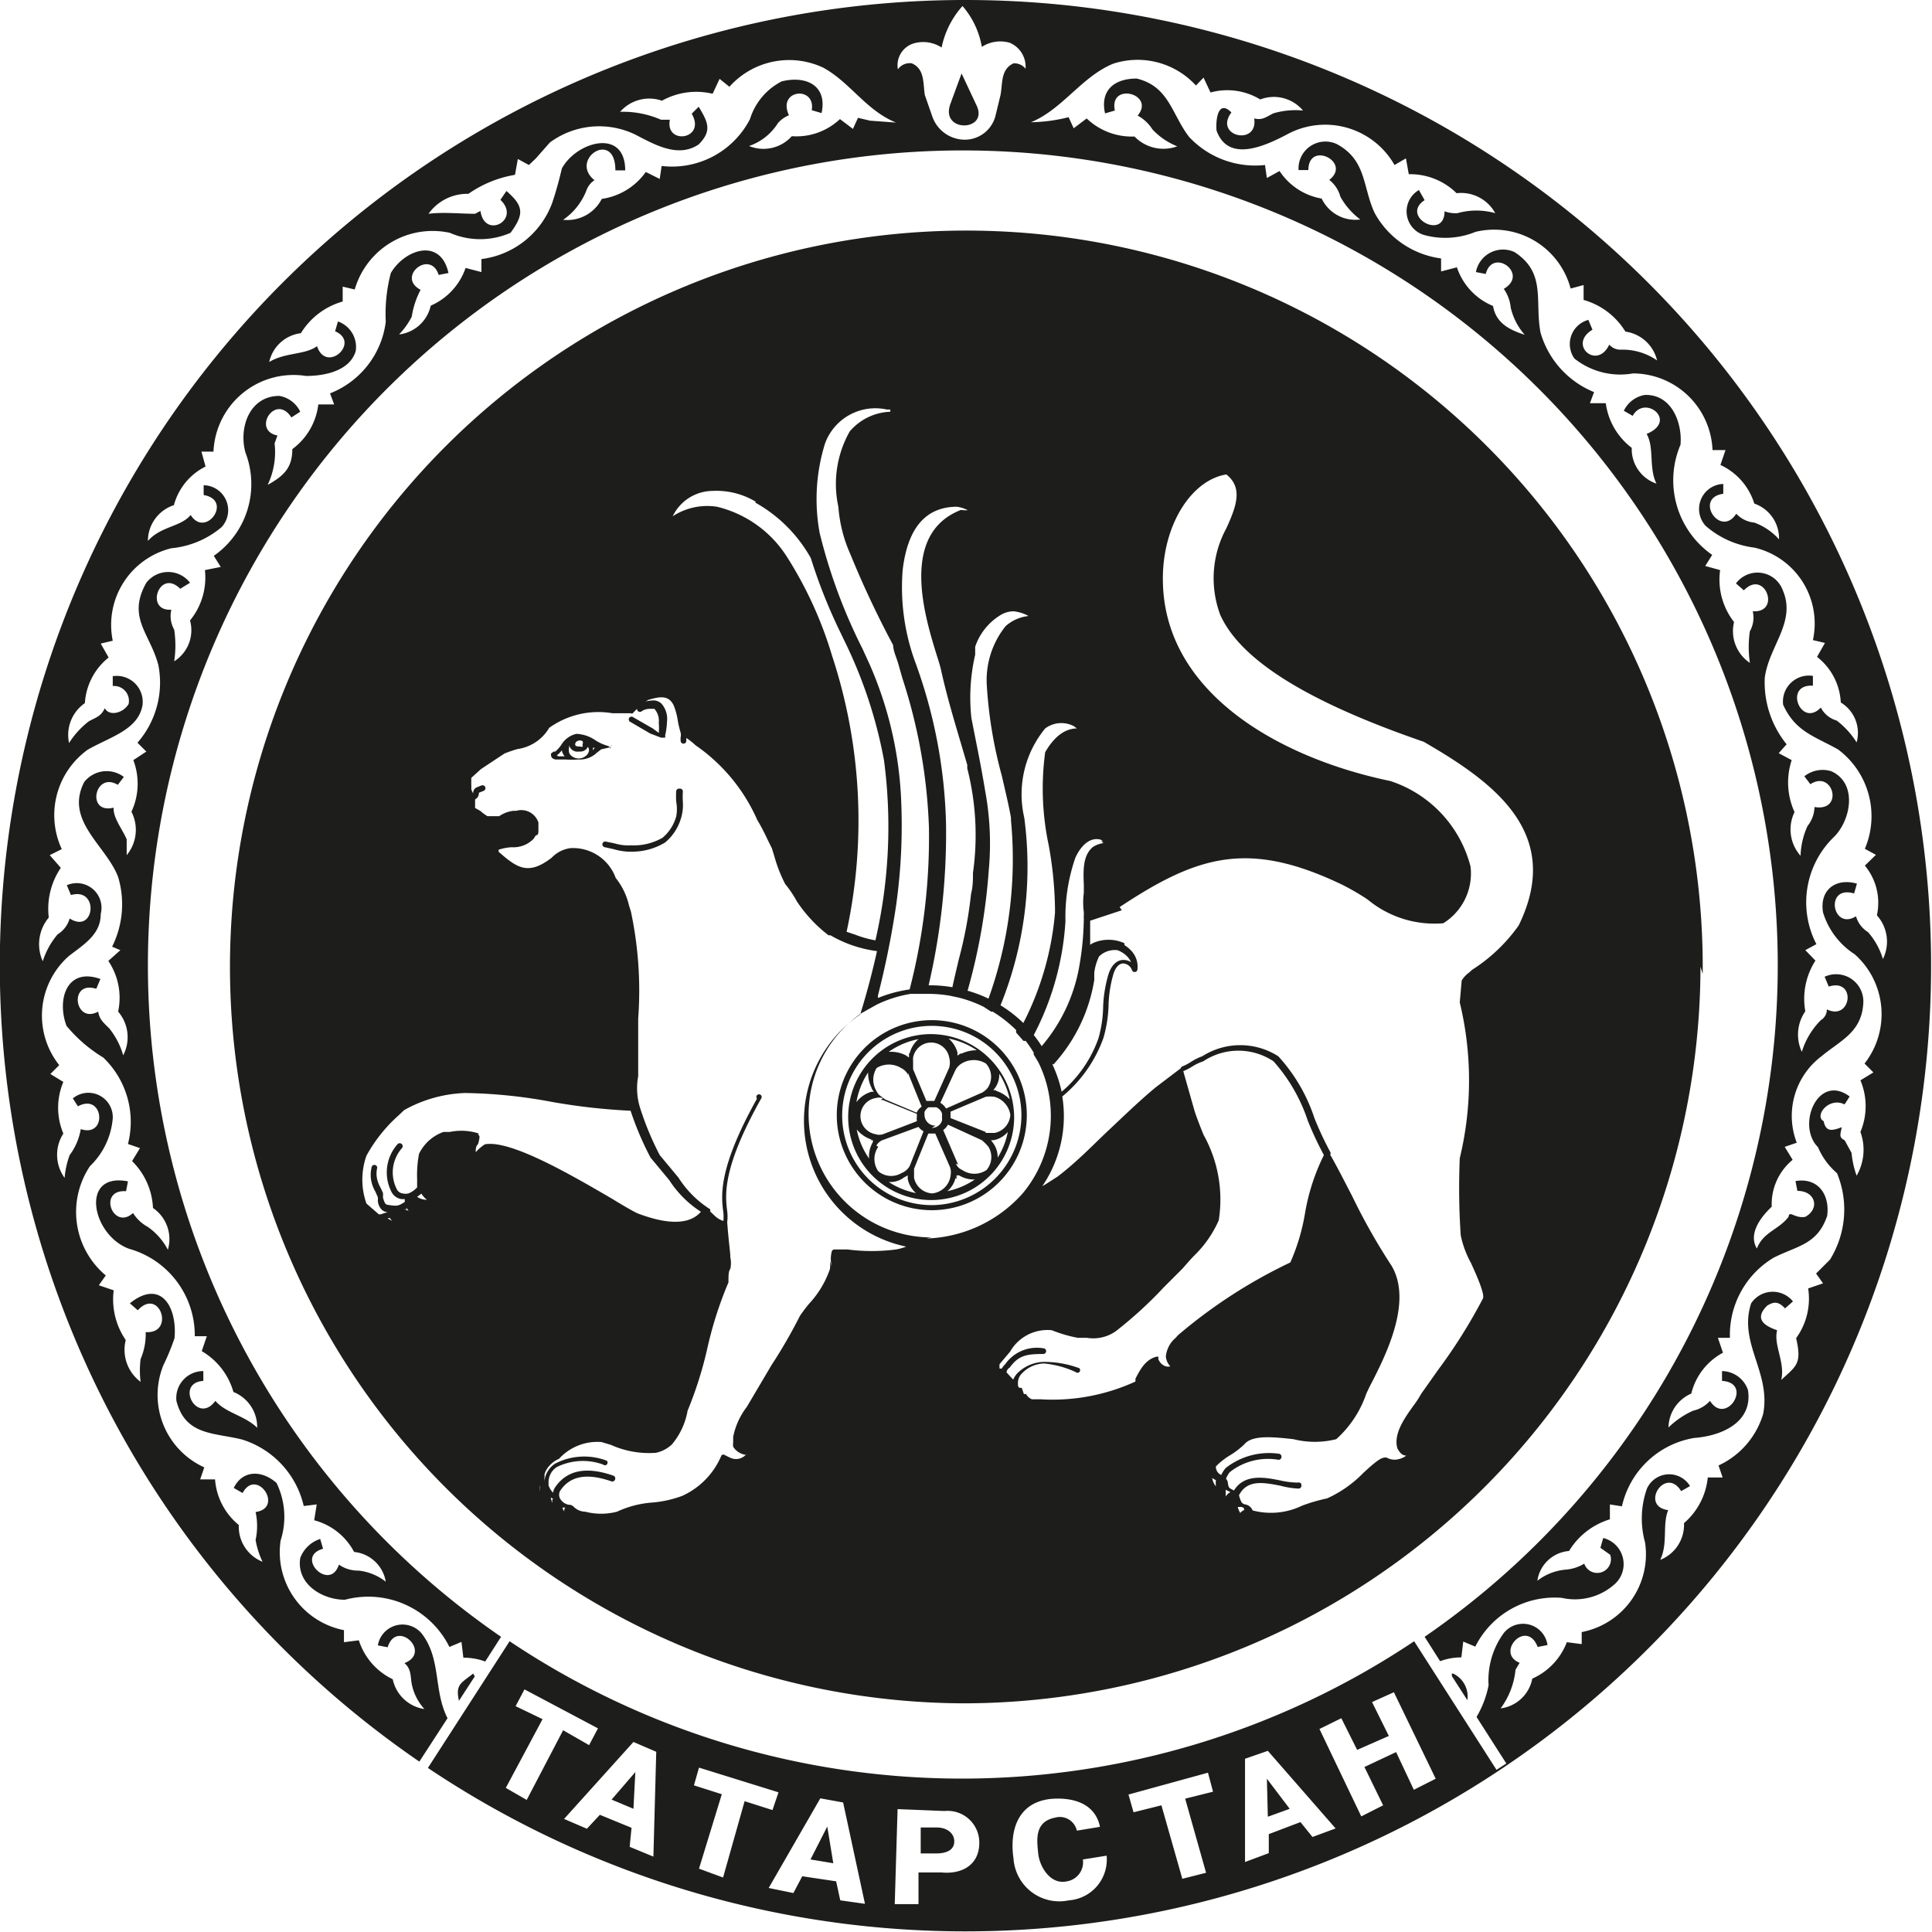 <svg xmlns="http://www.w3.org/2000/svg" viewBox="0 0 61 61"><defs><style>.cls-1{fill:#1d1d1b;}</style></defs><title>Gerb_Tatarstan</title><g id="Слой_2" data-name="Слой 2"><g id="Слой_1-2" data-name="Слой 1"><path class="cls-1" d="M34.84,26.62a.81.81,0,0,0-.33.12c-.32.26-.31.73-.29,1.19,0,.09,0,.18,0,.26a2.34,2.34,0,0,0,0,.61v.13s0,0,0,0a.09.09,0,0,0,0,.05,9.19,9.19,0,0,1-.16,1.62s0,0,0,0a5.26,5.26,0,0,1-1.17,2.43,4.15,4.15,0,0,0-.25-.35,8.91,8.91,0,0,0,1-3.59,5.73,5.73,0,0,1,.31-2c.05-.12.33-.7.8-.58l.08.05h-.06m4.51,21.12a.26.26,0,0,0-.12.09.65.65,0,0,1-.08-.19l.11,0a.13.13,0,0,1,.09.05m-.66-.68c0,.06.1.1.23.16h0a.38.38,0,0,0-.15.14l0-.07,0-.08s0,0,0,0a1.22,1.22,0,0,1,0-.14m-7.16-3.81h0m.72.67h0c-.09,0-.12,0-.12-.14a.42.42,0,0,1,.13-.32,1,1,0,0,1,.69-.31,3,3,0,0,1,1,.27.09.09,0,0,0,.12,0,.09.09,0,0,0,0-.12A3.19,3.19,0,0,0,32.93,43a1.23,1.23,0,0,0-.82.37.74.74,0,0,0-.12.19v0s0,0,0,0h0l-.11-.12-.1-.11v0s0-.09.1-.15c.28-.39.54-.43,1.06-.43a.09.09,0,0,0,0-.18,1.22,1.22,0,0,0-1.2.5.62.62,0,0,0-.11.14l-.07,0a.74.74,0,0,1,0-.14l.33-.39A1.36,1.36,0,0,1,33.21,42a4.34,4.34,0,0,0,.82.24l.1,0h.19a1.23,1.23,0,0,0,1-.28,12.93,12.93,0,0,0,1.42-1.31l.59-.59c.15-.17.27-.31.38-.42a3.55,3.55,0,0,0,.77-1.11,4.19,4.19,0,0,0-.48-2.7c-.11-.27-.21-.53-.28-.74l-.36-1.27a1.69,1.69,0,0,0,.29-.15,1.48,1.48,0,0,1,.34-.16,2,2,0,0,1,2.22,0,5.33,5.33,0,0,1,1.08,1.87,10.48,10.48,0,0,0,.51,1.09h0a6.58,6.58,0,0,0-.6,1.86,6.4,6.4,0,0,1-.46,1.53,16.12,16.12,0,0,0-3.55,2.3l-.07.08a.88.88,0,0,0-.31.59.52.52,0,0,0,.14.31.28.28,0,0,1-.14,0,.37.37,0,0,1-.24-.24.09.09,0,0,0,0-.06.09.09,0,0,0-.07,0c-.34.09-.51.42-.65.69l0,.09a6.27,6.27,0,0,1-3,.56h-.19l-.08,0a.36.36,0,0,1-.18-.16.09.09,0,0,0-.07,0m.93-10.41a5.17,5.17,0,0,0,1.29-2.67c0-.07,0-.15,0-.23a1.67,1.67,0,0,1,.15-.51.71.71,0,0,1,.58-.2.81.81,0,0,1,.32.21.56.56,0,0,1,.11.17.42.42,0,0,0-.26-.07c-.1,0-.34.07-.46.48a4.08,4.08,0,0,0-.16,1,3.89,3.89,0,0,1-.15,1,3.93,3.93,0,0,1-1.16,1.68,4,4,0,0,0-.3-.88M34,23c-.29,0-.66.16-1,.75v0a8.59,8.59,0,0,0,.11,2.93,12,12,0,0,1,.2,2v0c0,.06,0,.11,0,.14a9.37,9.37,0,0,1-1,3.48,4.15,4.15,0,0,0-.72-.56,11.67,11.67,0,0,0,.75-5.92A3.27,3.27,0,0,1,33,23a.85.85,0,0,1,.91-.07h0L34,23m-1.53-3.55a1.29,1.29,0,0,0-.72.32,2.73,2.73,0,0,0-.59,1.92h0a13.9,13.9,0,0,0,.47,2.8c.11.48.22.93.29,1.33a.09.09,0,0,0,0,0s0,.05,0,.08a13,13,0,0,1-.71,5.63,4.17,4.17,0,0,0-.66-.25,18.83,18.83,0,0,0,.67-3.82A9.08,9.08,0,0,0,31.11,25c-.09-.55-.19-1.07-.3-1.62l-.14-.71a6,6,0,0,1,.12-2l0-.25a1.87,1.87,0,0,1,.8-1A.82.82,0,0,1,32,19.3a1.31,1.31,0,0,1,.44.13M30.63,16.1a1,1,0,0,1-.29,0h0c-1.95.76-1.14,3.38-.75,4.63.06.19.11.35.13.46.17.77.41,1.57.64,2.35l.18.61h0l0,.11a8.52,8.52,0,0,1,.18,3.3c0,.21,0,.43-.06.66a13.63,13.63,0,0,1-.39,2.08c-.07.3-.14.59-.2.87a4.13,4.13,0,0,0-.64-.06h-.11a21.24,21.24,0,0,0,.55-5.07,15.9,15.9,0,0,0-1-5.21A6.89,6.89,0,0,1,28.5,18c.16-1.36.75-2,1.72-2a1.09,1.09,0,0,1,.41.15M28.11,13a1.77,1.77,0,0,0-1.28.62A3.37,3.37,0,0,0,26.47,16a4.46,4.46,0,0,0,.38,1.5,30.43,30.43,0,0,0,1.35,2.87h0c0,.17.1.38.16.58l.13.46a17,17,0,0,1,.84,4.72,19.19,19.19,0,0,1-.61,5.11,4.13,4.13,0,0,0-1,.27l0-.08a28.34,28.34,0,0,0,.57-2.82,18.12,18.12,0,0,0,.16-3.41,11.89,11.89,0,0,0-1-4.24l-.22-.48a17.15,17.15,0,0,1-1.35-3.65A5.9,5.9,0,0,1,26.05,14,1.69,1.69,0,0,1,28,12.93h0l.11,0m1.31,26.14A3.89,3.89,0,0,1,27.18,32h0l.5-.28,0,0a3.88,3.88,0,0,1,1.07-.34h0l.3,0h.28a4,4,0,0,1,.67.06l0,0,.28.06h0a3.89,3.89,0,0,1,.78.29l.23.15h.05a4,4,0,0,1,.75.59.09.09,0,0,0,0,.08l.22.25a.09.09,0,0,0,.07,0h0a3.74,3.74,0,0,1,.26.38.09.09,0,0,0,0,.06l.14.23a3.82,3.82,0,0,1-.5,4.16h0l0,0a4.24,4.24,0,0,1-2.94,1.41h-.09m9,7.54a.35.35,0,0,0,.14.09,1,1,0,0,0,0,.2.55.55,0,0,1-.12-.29m-2.92-18c2.46-1.63,4.06-2.12,7-.72a7.63,7.63,0,0,1,.83.48,3.3,3.3,0,0,0,2.39.75l0,0a1.85,1.85,0,0,0,.86-1.79,3.85,3.85,0,0,0-2.53-2.7c-3.57-.74-7.33-2.87-7.18-6.6.07-1.6.94-2.91,2-3.08.53.42.32,1,0,1.7a3.3,3.3,0,0,0-.19,2.74c.65,1.43,2.76,2.74,6.42,4,2.2,1.27,4.43,2.88,3,5.8a5.26,5.26,0,0,1-1.47,1.4l-.1.09a.85.85,0,0,0-.23.25v0l-.06.69a.08.08,0,0,0,0,0,10.49,10.49,0,0,1,0,4.92A22.23,22.23,0,0,0,46.12,39a3.1,3.1,0,0,0,.32.87c.18.39.45,1,.38,1.13a16.74,16.74,0,0,1-1.42,2.26l-.53.75a3.24,3.24,0,0,1-.24.37c-.29.4-.64.9-.51,1.35.1.18.17.22.28.23a.62.62,0,0,1-.24.11.5.5,0,0,1-.38-.05l-.05,0c-.14,0-.33.16-.68.48a3.75,3.75,0,0,1-1.15.81,5.39,5.39,0,0,0-.79.23,2.26,2.26,0,0,1-1.56.15.31.31,0,0,0-.23-.19.17.17,0,0,1-.12-.07.83.83,0,0,1-.08-.22c.26-.51.79-.4,1.31-.3A2.63,2.63,0,0,0,41,47a.09.09,0,0,0,.09-.1.08.08,0,0,0-.1-.09,2.54,2.54,0,0,1-.58-.07c-.5-.1-1.12-.21-1.45.32-.15-.08-.16-.08-.18-.17s0-.11-.07-.2a.67.67,0,0,1,.12-.21,1.94,1.94,0,0,1,1.53-.39.09.09,0,0,0,.1-.09.09.09,0,0,0-.08-.1,2.21,2.21,0,0,0-1.68.45.86.86,0,0,0-.14.22.28.28,0,0,1-.17-.27v0a2.25,2.25,0,0,1,.46-.36,2.53,2.53,0,0,0,.44-.34c.25-.3.91-.23,1.55-.16a2.77,2.77,0,0,0,1.35,0A3.4,3.4,0,0,0,43.14,44l.1-.21c.48-.93,1.38-2.66.7-3.82a19.55,19.55,0,0,1-1.25-2.21c-.24-.46-.46-.9-.69-1.3h0a.09.09,0,0,0,0-.09,10.43,10.43,0,0,1-.5-1.07,5.37,5.37,0,0,0-1.14-1.95,2.23,2.23,0,0,0-2.4,0,1.69,1.69,0,0,0-.36.18,1.49,1.49,0,0,1-.27.14.09.09,0,0,0-.05.06h0l-.79.6c-.53.44-1,.9-1.48,1.35s-1,1-1.62,1.47L33,37.4l-.09.05a3.92,3.92,0,0,0,.63-2.83,4.25,4.25,0,0,0,1.3-1.85,4.1,4.1,0,0,0,.16-1,3.89,3.89,0,0,1,.15-1c.06-.21.17-.34.3-.35a.31.31,0,0,1,.29.21.09.09,0,0,0,.17,0A.73.73,0,0,0,35.7,30a.92.92,0,0,0-.2-.16.09.09,0,0,0,0-.06,1.21,1.21,0,0,0-1,0l-.08.05,0-.58h0c0-.06,0-.12,0-.18v0l1-.33h0M23.85,15.87a4.55,4.55,0,0,1,1.75,1.75A16.86,16.86,0,0,0,26.55,20l.09.19A14.5,14.5,0,0,1,27.91,24a15.94,15.94,0,0,1-.27,5.69,3.35,3.35,0,0,1-.64-.18l-.27-.09a16.64,16.64,0,0,0-.46-8.72,12.4,12.4,0,0,0-1.45-3.16A3.62,3.62,0,0,0,22.64,16a2,2,0,0,0-1.4.3,1.41,1.41,0,0,1,1.25-.8,2.41,2.41,0,0,1,1.37.34m-6.42,31.5a.44.44,0,0,0,0,.12.91.91,0,0,1-.05-.18l.08.05m.35.31a.16.16,0,0,0,0,.08.24.24,0,0,1-.06-.12l.09,0M17,46.92l.06,0h0a.54.54,0,0,0,0,.18.42.42,0,0,1,0-.22m-4.22-8.75a.44.44,0,0,0,.06.1l-.13-.05.07,0m-.54.27.08.1-.14-.08Zm1-.77a.7.7,0,0,0,.18.2.54.54,0,0,1-.31-.09l.13-.1m1.82-1.9a1.78,1.78,0,0,0-.92-.05H14a1.37,1.37,0,0,0-.77.69,3.63,3.63,0,0,0-.06.8c0,.1,0,.18,0,.26h0a.76.76,0,0,1-.27.19h0a.39.39,0,0,1-.19,0,.24.24,0,0,1-.19-.15,1.16,1.16,0,0,1,.18-1.29.09.09,0,0,0-.16-.1,1.34,1.34,0,0,0-.19,1.47.42.42,0,0,0,.33.25h.1l0,.09h0c-.21.13-.23.14-.54.09-.07,0-.11-.08-.15-.24a.51.51,0,0,0,0-.14l-.08-.17a1,1,0,0,1-.1-.25.8.8,0,0,1,0-.37.09.09,0,1,0-.18,0,1,1,0,0,0,0,.45,1.11,1.11,0,0,0,.12.3l.08.18a.56.56,0,0,1,0,.1c0,.14.1.37.31.37h0l-.22.07h0l-.06,0L11.57,38a2.26,2.26,0,0,1,0-1.51,4.77,4.77,0,0,1,1-1.26l.19-.18a4.23,4.23,0,0,1,1.92-.54,16,16,0,0,1,2.74.28,19.38,19.38,0,0,0,2.49.28,9.6,9.6,0,0,0,.63,1.48l.59.71a3.34,3.34,0,0,0,1,1c-.49.57-1.52.23-2,.05-.17-.08-.46-.25-.82-.47-1.27-.74-3.19-1.86-4-1.71h0a1.36,1.36,0,0,0-.29.25c0-.09,0-.19.07-.25a1,1,0,0,0,.05-.23.09.09,0,0,0-.05-.08m11.11,4a.71.71,0,0,1,0,.26,3.09,3.09,0,0,1-.66,1.09c-.1.12-.19.24-.28.37a16,16,0,0,1-.9,1.56l-.78,1.32a2.3,2.3,0,0,0-.43.94.7.7,0,0,0,0,.08.5.5,0,0,0,0,.09.46.46,0,0,0,0,.15v0h0a.56.56,0,0,0,.45.26l-.06,0a.42.42,0,0,1-.45.1L23,46l-.1-.05a.09.09,0,0,0-.12,0,2.43,2.43,0,0,1-1.24,1.28,3.53,3.53,0,0,1-.94.21,3.18,3.18,0,0,0-1.12.29,2,2,0,0,1-1,0,.53.53,0,0,1-.36-.15.21.21,0,0,0-.17-.07h0a.41.41,0,0,1-.27-.2.26.26,0,0,1,0-.23c.31-.48.84-.58,1.62-.31a.09.09,0,0,0,.12-.06.09.09,0,0,0-.06-.12c-.86-.3-1.47-.17-1.84.38a.51.51,0,0,0-.06.16.67.67,0,0,1-.14-.23v-.08a.57.57,0,0,1,.26-.5,1.86,1.86,0,0,1,1.46-.08.09.09,0,0,0,.12,0,.09.09,0,0,0,0-.12,2,2,0,0,0-1.63.09.75.75,0,0,0-.34.56s0,0,0-.13a.09.09,0,0,0,0-.06v0a.43.43,0,0,1,.06-.17.85.85,0,0,1,.4-.35l0,0a1.64,1.64,0,0,1,1.34-.53l.3.09a2.93,2.93,0,0,0,1.42.25,1.05,1.05,0,0,0,.51-.27,2.27,2.27,0,0,0,.49-1.06,12.22,12.22,0,0,0,.63-2,12,12,0,0,1,.66-2.05v0c0-.22,0-.35.06-.43a.9.9,0,0,0,0-.36c0-.16-.05-.45-.1-1.11,0,0,0,0,0,0v0a1.39,1.39,0,0,0,0-.35c-.06-.5-.17-1.34,1.07-3.55a.09.09,0,0,0,0-.11l0,0a.09.09,0,0,0-.13,0,.09.09,0,0,0,0,.11c-1.24,2.22-1.13,3.08-1.06,3.6a1.51,1.51,0,0,1,0,.26.7.7,0,0,1-.3-.19l-.12-.11h0a.09.09,0,0,0,0-.07,3.25,3.25,0,0,1-1-1l-.59-.71a9.31,9.31,0,0,1-.62-1.49h0a2.07,2.07,0,0,1-.06-1c0-.6,0-1.22,0-1.82a12,12,0,0,0-.23-3.38l-.06-.19a2.17,2.17,0,0,0-.42-.87A1.43,1.43,0,0,0,18,26.78a1,1,0,0,0-.58.3c-.74.57-1.09.33-1.68-.19a.08.08,0,0,0,0-.06l0,0a1.55,1.55,0,0,1,.42-.08.88.88,0,0,0,.7-.28.3.3,0,0,1,.07-.1c.07,0,.07-.08.07-.19s0-.11,0-.21a.08.08,0,0,0,0,0,.57.57,0,0,0-.7-.37h0l-.09,0a1,1,0,0,0-.45.17h0l-.16,0h-.21l-.12-.08h0l-.11-.09,0,0L15,25.51l0,0,0-.07v-.06s0-.09,0-.14h0a.22.22,0,0,0,.12-.21v0l.15-.06a.09.09,0,1,0-.07-.17l-.15.06a.19.19,0,0,0-.11.19v0a.44.44,0,0,1-.06-.14.9.9,0,0,0,0-.13l0-.22.31-.28.74-.49a4.07,4.07,0,0,1,.41-.14,1.38,1.38,0,0,0,1-.67,2.67,2.67,0,0,1,2-.46h.57a.09.09,0,0,0,.07,0,1.94,1.94,0,0,1,.33-.3l.15-.12c.37-.11.65-.16.81.17a2.09,2.09,0,0,1,.13.48,2.85,2.85,0,0,0,.09.38.34.34,0,0,1,0,.15.76.76,0,0,0,0,.11.09.09,0,0,0,.18,0,.59.59,0,0,1,0-.09v0a2.26,2.26,0,0,1,.29.23,5.61,5.61,0,0,1,1.95,2.36c.14.23.24.44.35.67l.11.22.08.26a4.59,4.59,0,0,0,.34.87,3.48,3.48,0,0,1,.37.55,4.41,4.41,0,0,0,1,1.07h.06a3.9,3.9,0,0,0,1.47.5c-.17.77-.36,1.45-.53,2a4.06,4.06,0,0,0,1.45,7.33h0a1.57,1.57,0,0,1-.32.09,5.91,5.91,0,0,1-1.53,0l-.4,0a.09.09,0,0,0-.1.07.94.94,0,0,0,0,.46m27.5-9.23A23.25,23.25,0,1,0,30.42,53.78,23.29,23.29,0,0,0,53.69,30.52"/><path class="cls-1" d="M29.57,57.7h-.5l0,.82h.5c.28,0,.56-.09.56-.38s-.28-.44-.53-.44"/><polygon class="cls-1" points="40.03 57.36 40.72 57.11 40 56.16 40.03 57.36"/><polygon class="cls-1" points="25.59 58.71 26.31 58.83 26.12 57.67 25.59 58.71"/><polygon class="cls-1" points="20 57.11 20.06 55.95 19.31 56.82 20 57.11"/><path class="cls-1" d="M44.64,56.51l-.56-1.19-1,.47L43.67,57l-.69.35-1.32-2.76.69-.34.5,1,1-.44-.53-1.07.69-.31,1.32,2.73ZM41.44,58l-.38-.47-1,.38,0,.6-.75.28,0-3.26.72-.25,2.14,2.45Zm-3.36,1.13-.75.19L36.67,57l-.88.22-.16-.56,2.51-.69.16.6-.88.22ZM33.75,60A1.45,1.45,0,0,1,32,58.68c-.13-.88.13-1.76,1.16-1.88.63-.06,1.41.09,1.57.88L34,57.8a.55.55,0,0,0-.69-.41c-.66.13-.57.72-.53,1.13s.38,1,.91.88a.61.61,0,0,0,.5-.69l.75-.12A1.29,1.29,0,0,1,33.75,60m-4-.88H29l0,1-.75,0,.09-3,1.48.06a1,1,0,0,1,1.1,1c0,.72-.57,1-1.19.94M26.53,60l-.13-.6-1.07-.16-.28.53-.78-.16,1.63-2.83.72.13.69,3.2Zm-3.7-.72L22.07,59l.72-2.35-.88-.28.16-.56,2.51.78-.19.56-.88-.28Zm-2.2-.66-.75-.31.06-.6-1-.41-.41.44-.72-.31L20,55l.72.31Zm-4-1.79-.66-.38,1.16-2.17-.85-.41.28-.53,2.32,1.23-.28.53-.82-.47ZM32,2c-.41.19-.34.63-.41,1l-.16.66a1,1,0,0,1-1,.75,1.09,1.09,0,0,1-1-.75L29.2,3c-.06-.38,0-.82-.41-1a.45.45,0,0,0-.44.19.72.72,0,0,1,.5-.82,1.07,1.07,0,0,1,.88.13A2.8,2.8,0,0,1,30.39.19,2.66,2.66,0,0,1,31,1.48a1.07,1.07,0,0,1,.88-.13.82.82,0,0,1,.5.82A.45.45,0,0,0,32,2M30.52,0A30.48,30.48,0,0,0,13.24,55.62l.89-1.37c-.45-.88-.19-1.87-.82-2.68a.79.79,0,0,0-1.38.38l.31.06c.28-.91,1.41.16.53.5.19.16.19.35.22.6a1.64,1.64,0,0,0,.41.85,1.2,1.2,0,0,1-1-.94,2.06,2.06,0,0,1-1.07-1.23l-.47.06,0-.38a2.51,2.51,0,0,1-2-2.83,2.44,2.44,0,0,0-.13-1.82c-.47-.41-1.07-.41-1.35.16l.28.16c.44-.82,1.32.47.41.6a2.07,2.07,0,0,1,0,.88,2.56,2.56,0,0,0,.22.69,1.19,1.19,0,0,1-.75-1.16,2.05,2.05,0,0,1-.75-1.44l-.47,0,.13-.38a2.51,2.51,0,0,1-1.29-3.23,6.92,6.92,0,0,0,.35-.85c.09-1-.44-1.88-1.41-1.1l.25.22c.69-.75,1.19.75.25.69a2,2,0,0,1-.16.85,2.78,2.78,0,0,0,0,.72,1.26,1.26,0,0,1-.47-1.32,2.27,2.27,0,0,1-.38-1.57l-.47-.16.22-.31a2.61,2.61,0,0,1-.5-3.45,2.36,2.36,0,0,0,.72-1.51.77.77,0,0,0-1.26-.63l.16.25c.82-.44.94,1,.09.72a1.89,1.89,0,0,1-.35.82,2.69,2.69,0,0,0-.16.72A1.24,1.24,0,0,1,2,35.79a2.1,2.1,0,0,1,0-1.63l-.41-.25.28-.28a2.51,2.51,0,0,1,.31-3.45c.5-.38,1-.69,1-1.32a.78.78,0,0,0-1.07-.91l.13.31C3.14,28,3,29.51,2.2,29a.87.87,0,0,1-.38.5,2.47,2.47,0,0,0-.47.85,1.31,1.31,0,0,1,.19-1.38,2.31,2.31,0,0,1,.38-1.57L1.57,27l.38-.19a2.55,2.55,0,0,1,.82-3.14c.72-.41,1.6-.63,1.73-1.41a.82.82,0,0,0-.94-.91l0,.31a.47.47,0,0,1,.5.57c-.19.31-.63.38-.75.13-.12.25-.25.28-.5.41a2.66,2.66,0,0,0-.63.69,1.22,1.22,0,0,1,.5-1.26,2,2,0,0,1,.75-1.44l-.25-.44.38-.09a2.49,2.49,0,0,1,1.85-2.92A2.87,2.87,0,0,0,7,16.64a.79.79,0,0,0-.57-1.32l0,.31c.94.16.06,1.38-.41.63-.31.38-.94.35-1.35.82a1.19,1.19,0,0,1,.82-1.13,1.92,1.92,0,0,1,1-1.22l-.13-.47.38,0a2.53,2.53,0,0,1,2.92-2.39c.6,0,1.38-.16,1.57-.78a.85.85,0,0,0-.56-.94l-.09.31c.82.35-.28,1.35-.57.47-.38.28-1,.19-1.51.5a1.17,1.17,0,0,1,1-.91,2.27,2.27,0,0,1,1.32-1l0-.47.38.09a2.56,2.56,0,0,1,3-1.79,2.39,2.39,0,0,0,1.92,0c.44-.6.41-.85-.13-1.32l-.19.28c.66.63-.5,1.26-.63.35L15,6.75c-.47,0-1-.06-1.47,0a1.5,1.5,0,0,1,1.26-.63,3.58,3.58,0,0,1,1.47-.6l.09-.5.35.19L16.92,5l.44-.5a2.62,2.62,0,0,1,2.7-.25c.6.31,1.35.75,2,.31.44-.44.28-.72,0-1.19l-.22.22c.47.82-.85,1-.69.19h-.28a3,3,0,0,0-1.29-.25,1.22,1.22,0,0,1,1.32-.35,2.23,2.23,0,0,1,1.6-.22l.22-.47.31.25A2.53,2.53,0,0,1,26,2.14c.85.47,1.35,1.35,2.29,1.73l-.82-.06-.38-.09-.16.35-.41-.31A2,2,0,0,1,25,4.3a1.2,1.2,0,0,1-1.35.31,1.74,1.74,0,0,0,.91-.72.89.89,0,0,1,.35-.25c-.38-.82.85-.94.72-.16l.31.09c.19-.88-.5-1.19-1.26-1a2,2,0,0,0-1,1.19,2.77,2.77,0,0,1-2.79,1.48l-.06.41-.44-.22A2.06,2.06,0,0,1,19,6.28a1.22,1.22,0,0,1-1.22.66A2,2,0,0,0,18.52,6a.63.63,0,0,1,.25-.31c-.82-.66.66-1.63.66-.31h.31c0-1.35-1.54-.91-2-.06-.09.38-.19.75-.31,1.1a2.75,2.75,0,0,1-2.23,1.76l0,.41-.5-.13a2,2,0,0,1-1.1,1.19,1.17,1.17,0,0,1-1,.91A2.39,2.39,0,0,0,13,10a2.69,2.69,0,0,1,.28-.85c-.78-.41.31-1.29.57-.47l.31-.06c-.25-1.13-1.38-.75-1.82,0a5.06,5.06,0,0,0-.16,1.54,2.8,2.8,0,0,1-1.76,2.26l.13.35-.5,0a2.05,2.05,0,0,1-.82,1.41c0,.6-.28.85-.78,1.13A2.4,2.4,0,0,0,8.67,14l.09-.25c-.82-.16-.06-1.35.44-.57L9.48,13a.9.9,0,0,0-.66-.5c-.94,0-1.29,1-1.07,1.79a2.76,2.76,0,0,1-1,3.26l.22.35L6.47,18A2.14,2.14,0,0,1,6,19.59a1.16,1.16,0,0,1-.5,1.29,3.35,3.35,0,0,0,0-1,.87.87,0,0,1-.09-.63c-.85.06-.38-1.32.28-.66L6,18.4a.87.87,0,0,0-1.38,0C4,19.5,4.74,20,5,21a2.88,2.88,0,0,1-.66,2.45l.28.28L4.21,24a2.1,2.1,0,0,1-.06,1.63A1.25,1.25,0,0,1,4,27l0-.5c-.13-.31-.44-.69-.41-1-.88.22-.6-1.16.13-.72l.19-.25a.9.9,0,0,0-1.25.16c-.63,1.22.69,2,1.07,3a3,3,0,0,1-.19,2.2L3.8,30l-.38.34a2.08,2.08,0,0,1,.31,1.6,1.24,1.24,0,0,1,.16,1.38,2.42,2.42,0,0,0-.44-.85c-.19-.19-.31-.28-.35-.53-.75.41-.94-1-.06-.72l.13-.31c-1.07-.38-1.38.66-1.07,1.48a4.57,4.57,0,0,0,1.16,1,2.81,2.81,0,0,1,.78,2.73l.38.13-.25.41a2.21,2.21,0,0,1,.66,1.48,1.19,1.19,0,0,1,.47,1.32,2,2,0,0,0-.63-.72,1.28,1.28,0,0,1-.47-.44c-.63.57-1.13-.75-.22-.69l.06-.31C2.51,37,2.89,39,4.08,39.43a2.84,2.84,0,0,1,2.07,2.76h.38l-.16.47a2.18,2.18,0,0,1,1,1.29,1.19,1.19,0,0,1,.75,1.13c-.38-.38-1-.47-1.32-.85-.57.78-1.29-.57-.38-.63l0-.31a.85.85,0,0,0-.85.94c.28,1.1,1.19,1,2.07,1.22a2.87,2.87,0,0,1,1.95,2.1L10,47.5,9.92,48a2,2,0,0,1,1.26,1,1.13,1.13,0,0,1,1,.94,1.68,1.68,0,0,0-.85-.35,1.06,1.06,0,0,1-.63-.19c-.28.88-1.41-.25-.5-.5l-.09-.31a1,1,0,0,0-.63.6c-.13.82.69,1.32,1.41,1.32A2.86,2.86,0,0,1,14.19,52l.38-.16.06.5a1.92,1.92,0,0,1,.69.12l.5-.78a25.73,25.73,0,1,1,29.16,0l.49.77a1.89,1.89,0,0,1,.67-.12l.06-.5.38.16a2.8,2.8,0,0,1,2.73-1.54A1.88,1.88,0,0,0,51,50a.85.85,0,0,0-.38-1.44l-.09.31.31.22a.43.43,0,1,1-.82.28,1.33,1.33,0,0,1-.6.19,1.68,1.68,0,0,0-.88.35,1.1,1.1,0,0,1,1-.94,2.29,2.29,0,0,1,1.29-1l0-.47.38.06A2.81,2.81,0,0,1,53.5,45.4c.82-.06,1.85-.47,1.69-1.51a.88.88,0,0,0-.82-.6l0,.31c1,.06.13,1.44-.38.63a1,1,0,0,1-.53.31,2.68,2.68,0,0,0-.78.53A1.19,1.19,0,0,1,53.4,44a2,2,0,0,1,1-1.29l-.16-.47h.38A2.84,2.84,0,0,1,56,39.71c.75-.38,1.38-.41,1.69-1.32.09-.66-.28-1.22-1-1.1l.06.31c.57,0,.72.56.25.82-.34.06-.5-.22-.53,0-.31.41-.79.47-1,1-.28-.47.13-1,.47-1.32a1.81,1.81,0,0,1,.66-1.48l-.25-.41.38-.13a2.36,2.36,0,0,1,.78-2.73c.6-.5,1.26-.75,1.32-1.66a.86.86,0,0,0-1.22-.85l.13.31c.88-.28.72,1.1-.06.72a.39.39,0,0,1-.19.34,2.42,2.42,0,0,0-.6,1A1.29,1.29,0,0,1,57,31.93a2.23,2.23,0,0,1,.32-1.6L57,30l.35-.19a2.87,2.87,0,0,1,.56-3.39c.53-.53.75-1.69-.09-2.07a.93.93,0,0,0-.85.16l.19.25c.72-.47,1.07.88.13.72a1,1,0,0,1-.22.6,2.44,2.44,0,0,0-.22.94,1.25,1.25,0,0,1-.19-1.38A2.25,2.25,0,0,1,56.57,24l-.41-.22.25-.28a3.1,3.1,0,0,1-.69-2.1c.13-1,1-1.76.57-2.76a.85.85,0,0,0-1.48-.22l.25.22c.66-.69,1.19.72.28.66a.87.87,0,0,1-.09.63,3.42,3.42,0,0,0,0,1,1.21,1.21,0,0,1-.5-1.29A2.18,2.18,0,0,1,54.31,18l-.47-.13.22-.35a2.87,2.87,0,0,1-1-3.48c.06-.69-.28-1.6-1.13-1.57a.9.9,0,0,0-.66.5l.28.16c.38-.69,1.44.16.44.57.25.44.06,1.07.31,1.57a1.15,1.15,0,0,1-.78-1.13,2.12,2.12,0,0,1-.82-1.41l-.5,0,.13-.35a2.89,2.89,0,0,1-1.69-1.88c-.19-1,.19-1.88-.82-2.54a.87.87,0,0,0-1.22.63l.31.06c.22-.85,1.38,0,.57.47a1.25,1.25,0,0,1,.22.6,2,2,0,0,0,.44.85c-.5-.16-.91-.38-1-.91A2,2,0,0,1,46,8.44l-.5.13,0-.41a2.81,2.81,0,0,1-2.1-1.44c-.38-.82-.25-1.66-1.19-2.17A.85.85,0,0,0,41,5.37h.31c0-.94,1.38-.25.66.31a1,1,0,0,1,.35.53,2.26,2.26,0,0,0,.63.72,1.18,1.18,0,0,1-1.22-.66A2,2,0,0,1,40.4,5.4L40,5.62l-.06-.41a2.86,2.86,0,0,1-2.39-.88c-.56-.72-.63-1.6-1.66-1.85-.72,0-1.16.38-1,1.1l.31-.09c-.19-.91,1.29-.53.72.16a1.26,1.26,0,0,1,.47.44,2.18,2.18,0,0,0,.78.53,1.27,1.27,0,0,1-1.35-.31,2.06,2.06,0,0,1-1.51-.57l-.41.31-.16-.35a5.2,5.2,0,0,1-1.19.16c1-.41,1.6-1.44,2.6-1.85a2.5,2.5,0,0,1,2.61.69L38,2.45l.22.47a2,2,0,0,1,1.57.22,1.2,1.2,0,0,1,1.35.35,2.46,2.46,0,0,0-.94.09c-.25.13-.35.22-.6.16.13.88-1.29.57-.72-.19-.41-.41-.5.19-.47.57.38,1.07,1.63.44,2.29.09a2.52,2.52,0,0,1,3.33,1L44.39,5l.09.5a2.09,2.09,0,0,1,1.51.6,1.23,1.23,0,0,1,1.22.63,2.2,2.2,0,0,0-1.19,0,.94.94,0,0,1-.41-.06c0,.94-1.41.16-.63-.35L44.8,6a.78.78,0,0,0,.13,1.41,2.52,2.52,0,0,0,1.66-.09,2.5,2.5,0,0,1,3,1.79L50,9l0,.47a2.27,2.27,0,0,1,1.32,1,1.2,1.2,0,0,1,1,.91,1.91,1.91,0,0,0-1.13-.34.46.46,0,0,1-.38-.16c-.38.82-1.32,0-.53-.47l-.13-.31a.79.79,0,0,0-.44,1.22,2.32,2.32,0,0,0,1.85.47,2.52,2.52,0,0,1,2.51,2.42l.41,0-.16.47a2,2,0,0,1,1.07,1.22,1.16,1.16,0,0,1,.78,1.13,1.94,1.94,0,0,0-.78-.53.89.89,0,0,1-.57-.28c-.5.78-1.35-.5-.41-.63l0-.31a.79.79,0,0,0-.56,1.32,2.87,2.87,0,0,0,1.54.69,2.46,2.46,0,0,1,1.85,2.92l.38.09-.25.44a1.94,1.94,0,0,1,.75,1.44,1.12,1.12,0,0,1,.5,1.26,2.61,2.61,0,0,0-.63-.69.81.81,0,0,1-.5-.41c-.63.66-1.19-.75-.25-.69l0-.31a.82.82,0,0,0-.94.91c.38.85,1,1,1.73,1.41a2.63,2.63,0,0,1,.85,3.14l.35.19-.35.34a1.84,1.84,0,0,1,.38,1.57,1.24,1.24,0,0,1,.19,1.38,2.28,2.28,0,0,0-.47-.85.87.87,0,0,1-.38-.5c-.75.47-1-1-.06-.72l.09-.31c-.66-.19-1.19.19-1.07.91a2.4,2.4,0,0,0,1,1.32,2.53,2.53,0,0,1,.31,3.45l.28.28-.41.25a2.1,2.1,0,0,1,0,1.63,1.64,1.64,0,0,1-.12,1.38,2.91,2.91,0,0,1-.16-.72L58.24,36c-.19-.09-.13-.19-.09-.41-.25.09-.5.19-.57-.19-.31-.16.16-.78.66-.53l.16-.25c-1-.75-1.69.91-1,1.6a2.21,2.21,0,0,0,.6.82,3,3,0,0,1-.22,2.73l-.44.44.22.31-.47.16a2.12,2.12,0,0,1-.38,1.57c.19.82,0,.88-.47,1.32.13-.56-.25-1.1-.13-1.57-.38-.13-.75-.35-.31-.78.22-.13.35-.13.56.09l.25-.22a.82.82,0,0,0-1.32.06c-.41,1.26.63,2.17.38,3.49a2.61,2.61,0,0,1-1.41,1.63l.13.38-.47,0a2.18,2.18,0,0,1-.75,1.44,1.19,1.19,0,0,1-.75,1.16c.25-.53.06-1.1.25-1.57-.91-.12-.09-1.41.41-.6l.28-.16A.77.77,0,0,0,52,47a2.83,2.83,0,0,0-.06,1.7,2.5,2.5,0,0,1-2,2.83l0,.38-.47-.06A2.06,2.06,0,0,1,48.38,53a1.17,1.17,0,0,1-1,.94,2.45,2.45,0,0,0,.47-1.22l.13-.22c-.78-.31.22-1.41.57-.5l.31-.06a.78.78,0,0,0-1.38-.38A2.52,2.52,0,0,0,47,53.21a3.17,3.17,0,0,1-.38,1l.94,1.47-.31.2-2.6-4.06a25.68,25.68,0,0,1-28.56,0l-2.58,4A30.49,30.49,0,1,0,30.52,0"/><path class="cls-1" d="M14.94,52.84c-.4.31-.56.35-.45.86l.5-.77Z"/><path class="cls-1" d="M45.84,52.84l0,.08.49.76a.8.8,0,0,0-.45-.84"/><path class="cls-1" d="M30.36,2.32,30,3.3c-.31.91,1.26.85.82,0Z"/><path class="cls-1" d="M18.72,23.69l0,0a.29.29,0,0,0,0-.08l.06,0,0,0m-1.2.24h0a.82.82,0,0,0,.16-.16.37.37,0,0,0,.09.19h0l-.2,0m.34-.35a.1.1,0,0,0,0,0,.27.27,0,0,0,.3.2h.05a.26.26,0,0,0,.24-.15v0c.05.07.05.13,0,.22a.36.36,0,0,1-.47.1c-.14-.09-.14-.17-.12-.33m0,0h0m.43,0a.08.08,0,0,1-.08,0c-.07,0-.15,0-.16-.06a.11.11,0,0,1,.07-.11.16.16,0,0,1,.16,0,.09.09,0,0,1,0,.1m.87.14a.09.09,0,0,0-.07-.09,1.43,1.43,0,0,1-.38-.17,1.15,1.15,0,0,0-.61-.21h0a.75.75,0,0,0-.48.35,1,1,0,0,1-.19.21l-.05,0-.08.06a.1.1,0,0,0,0,.06c0,.09.09.12.14.13l.1,0,.21,0a2.8,2.8,0,0,0,.41,0,.78.78,0,0,0,.58-.21l.14-.11.26-.06a.09.09,0,0,0,.07-.09"/><path class="cls-1" d="M29.42,38.05a2.83,2.83,0,1,1,2.83-2.83,2.85,2.85,0,0,1-2.83,2.83m0-5.84a3,3,0,1,0,3,3,3,3,0,0,0-3-3"/><path class="cls-1" d="M31.37,36.11,31.29,36h.08a.8.8,0,0,0,.45-.26,2.38,2.38,0,0,1-.32.81.75.75,0,0,0-.13-.44M30.2,37.23a1,1,0,0,0,0-.12l.08,0a.89.89,0,0,0,.5.13,2.46,2.46,0,0,1-.87.37.79.79,0,0,0,.26-.42m-1.65,0,.14-.08v.11a.8.8,0,0,0,.26.45,2.45,2.45,0,0,1-.86-.35.72.72,0,0,0,.45-.12M27.48,36l.08,0,0,.06a.89.89,0,0,0-.12.52,2.4,2.4,0,0,1-.39-.92,1,1,0,0,0,.47.32m0-1.62a.56.56,0,0,0,.07.11h-.07a.89.89,0,0,0-.48.33,2.44,2.44,0,0,1,.37-.94,1,1,0,0,0,.11.49m1.18-1.09s0,.09,0,.13l-.1-.07a1.05,1.05,0,0,0-.54-.11,2.43,2.43,0,0,1,.94-.4.88.88,0,0,0-.28.45m1.61,0-.1.07v-.1a.88.88,0,0,0-.28-.44,2.44,2.44,0,0,1,.89.37,1.13,1.13,0,0,0-.49.11m1.1,1.15h-.09l.05-.06a.72.72,0,0,0,.14-.46,2.43,2.43,0,0,1,.33.81,1,1,0,0,0-.44-.27m-.32,1.3h0l-1.11-.44a.57.57,0,0,0,0-.1.6.6,0,0,0,0-.1l1.11-.47h0a1,1,0,0,1,.28,0,.7.7,0,0,1,.5.57.62.62,0,0,1-.49.57c-.19,0-.24,0-.29,0m-.87,1-.47-1.09a.5.5,0,0,0,.15-.17L31,36,31,36a1.48,1.48,0,0,1,.21.21.63.63,0,0,1-.06.73.68.68,0,0,1-.77,0,.37.37,0,0,1-.2-.2h0m-2.51-.57a.39.39,0,0,1,.19-.17h0l0,0L29,35.58a.5.5,0,0,0,.16.14l-.44,1.1a.51.51,0,0,1-.26.22.63.63,0,0,1-.73-.06.67.67,0,0,1,0-.77m.08-1.48h.06l1.08.44a.44.44,0,0,0,0,.07.56.56,0,0,0,0,.16l-1.07.41,0,0h0a.38.38,0,0,1-.24,0,.58.58,0,0,1,0-1.14.49.49,0,0,1,.24,0m1.66.87a.34.34,0,0,1-.35-.35.35.35,0,0,1,0-.08h0a.11.11,0,0,0,0,0,.32.32,0,0,1,.13-.15h0l0,0,.12,0,.12,0h0a.32.32,0,0,1,.18.19h0a.35.35,0,0,1,0,.12.36.36,0,0,1,0,.12h0a.33.33,0,0,1-.32.22M31,34.5h0l0,0L29.87,35a.51.51,0,0,0-.18-.18l.46-1a.54.54,0,0,1,.21-.24.73.73,0,0,1,.77,0,.62.62,0,0,1,.06.76.55.55,0,0,1-.23.18m-2.13-1a1.08,1.08,0,0,1,0-.13.58.58,0,0,1,1.14,0,.62.62,0,0,1,0,.32h0l-.47,1.05h-.11l-.14,0-.42-1v0s0-.05,0-.09,0,0,0-.06v0m-.16.27.43,1.06a.5.5,0,0,0-.16.19l-1-.42-.1-.08a.39.39,0,0,1-.16-.17.69.69,0,0,1,0-.74.74.74,0,0,1,.77,0,.51.51,0,0,1,.22.21M30,36.87s.05.1,0,.32a.65.65,0,0,1-.57.49.62.62,0,0,1-.57-.49c0-.21,0-.25,0-.29h0l.45-1.11h.09l.13,0L30,36.86h0m-.61-4.21a2.62,2.62,0,1,0,2.63,2.64,2.64,2.64,0,0,0-2.63-2.64"/><path class="cls-1" d="M21.45,24.9a.09.09,0,0,0-.1.08,2.61,2.61,0,0,0,0,.33,1.26,1.26,0,0,1,0,.47,1.36,1.36,0,0,1-.43.67,1.82,1.82,0,0,1-1,.24,1.48,1.48,0,0,1-.51-.06l-.29-.06a.09.09,0,0,0-.1.08.09.09,0,0,0,.08.1l.27.06a2,2,0,0,0,.46.08h.1A2,2,0,0,0,21,26.6a1.57,1.57,0,0,0,.5-.76,1.44,1.44,0,0,0,.06-.53,2.41,2.41,0,0,1,0-.31.09.09,0,0,0-.08-.1"/><path class="cls-1" d="M20.53,23.16l.34.13H21a.1.1,0,0,0,0-.06,2.52,2.52,0,0,0,.06-.45.73.73,0,0,0-.18-.57.38.38,0,0,0-.32-.09.61.61,0,0,0-.3.09h0a.29.29,0,0,0-.12.11.09.09,0,0,0,.13.13l0,0,0,0,0,0a.46.46,0,0,1,.23-.07s.11,0,.16,0a.56.56,0,0,1,.14.44,1.77,1.77,0,0,1,0,.32L20.61,23,20,22.65a.09.09,0,0,0-.12,0,.09.09,0,0,0,0,.13Z"/></g></g></svg>